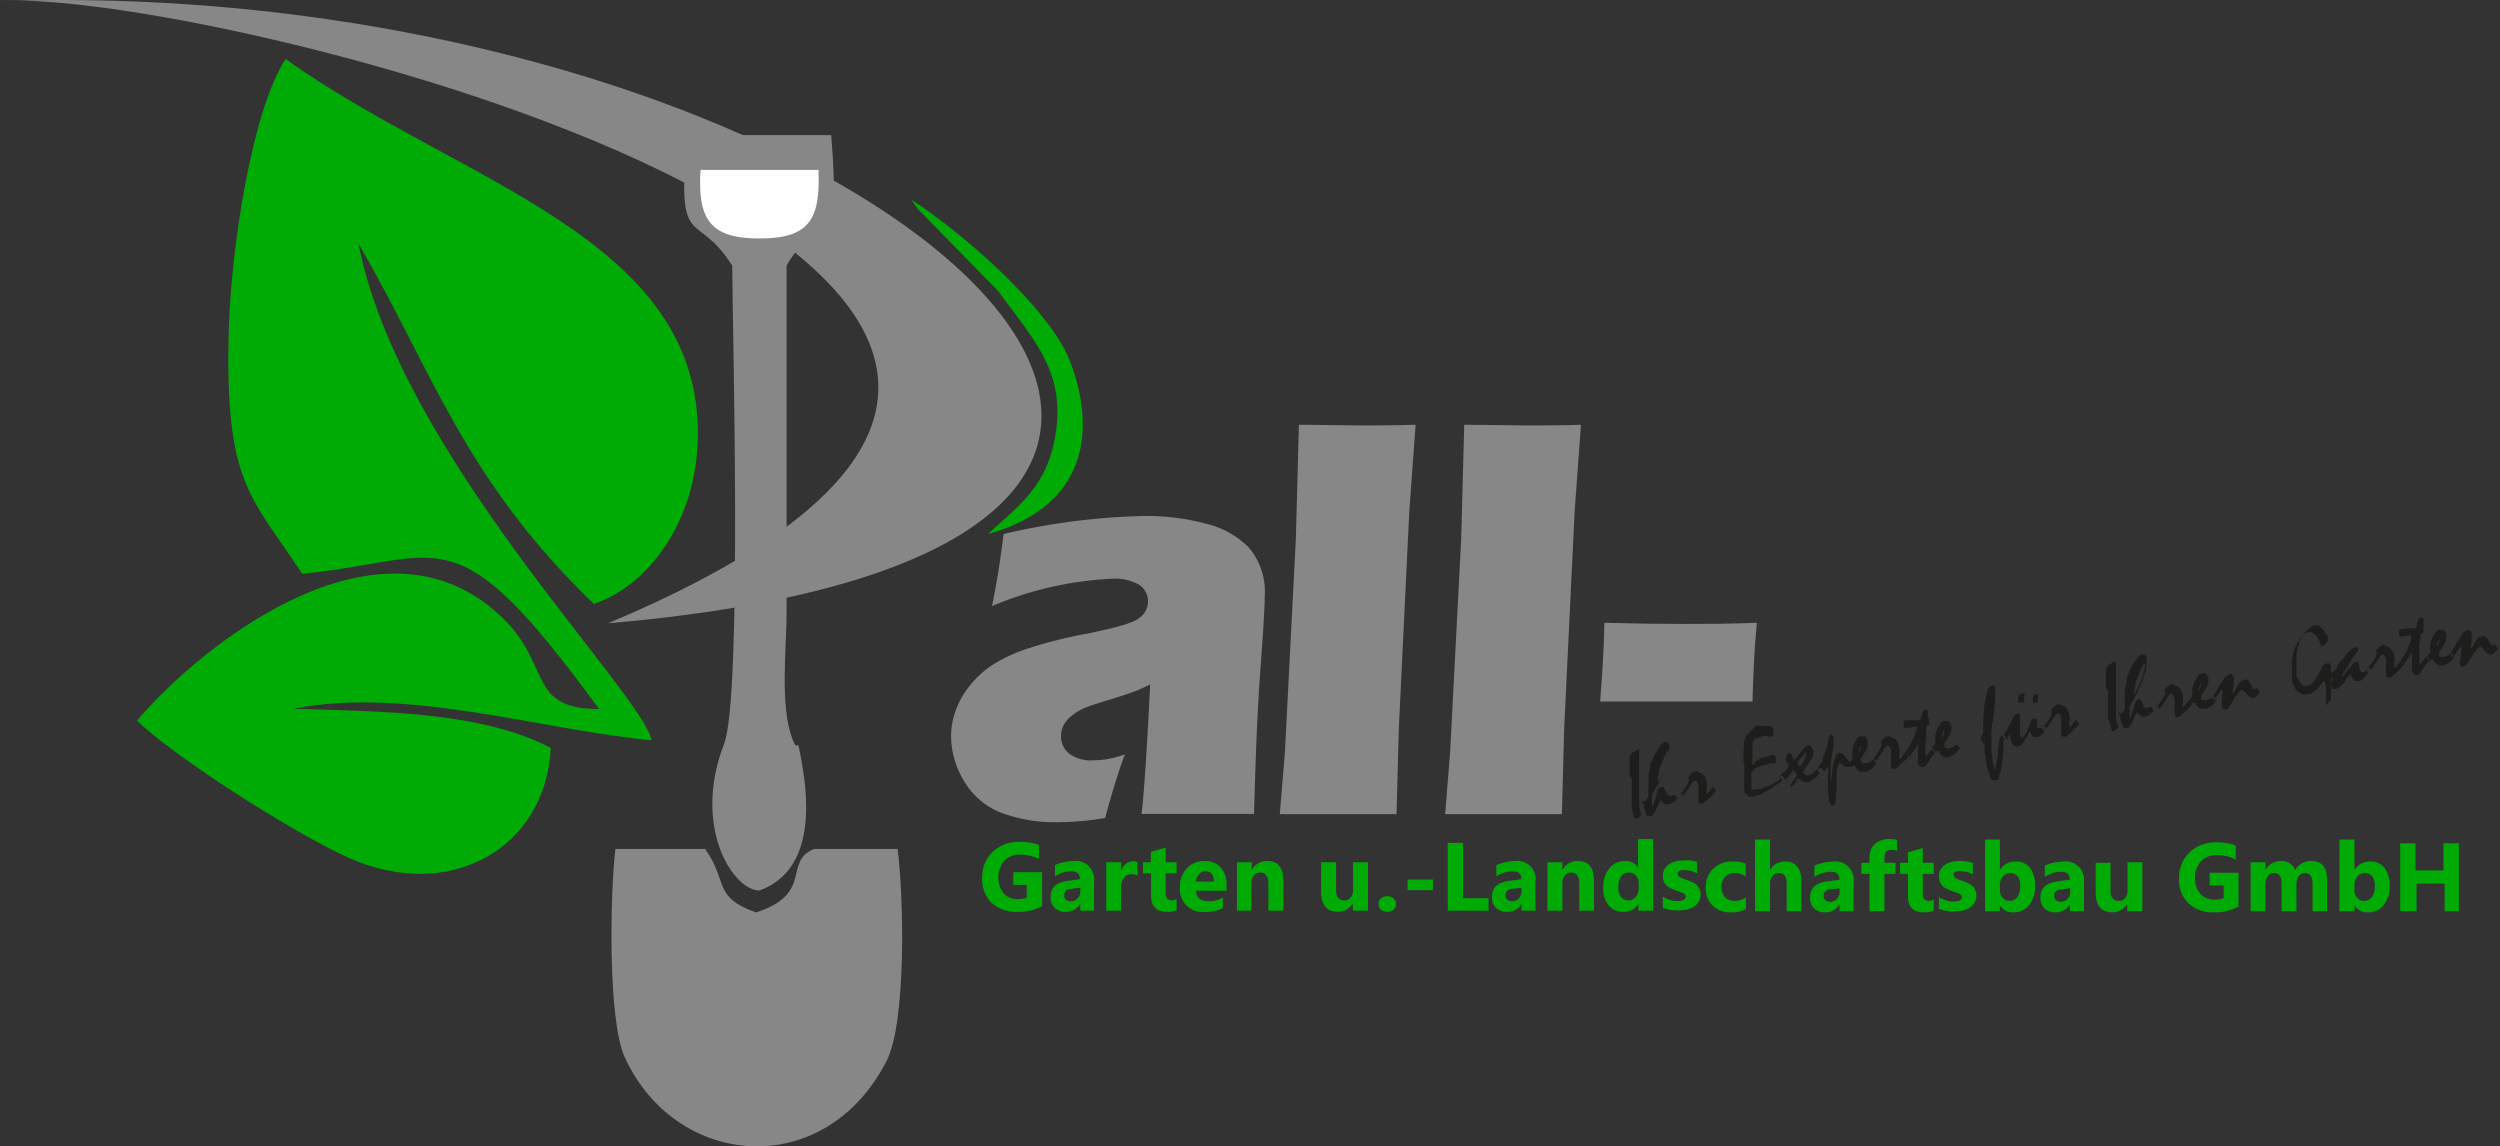 <svg id="Ebene_1" data-name="Ebene 1" xmlns="http://www.w3.org/2000/svg" viewBox="0 0 196.86 90.27"><rect x="0" y="0" width="196.86" height="90.27" fill="#333333" stroke="none"/><defs><style>.cls-1{fill:#01ab05;}.cls-1,.cls-2,.cls-3,.cls-4{fill-rule:evenodd;}.cls-2{fill:#878787;}.cls-3{fill:#fefefe;}.cls-4{fill:#1d1d1b;}</style></defs><path class="cls-1" d="M907.76,543.55c-10.21-9.82-12.72-18.37-18.53-28.37,3.16,16.46,22.31,35.31,23.08,39.11-8.72-.81-19.29-4.25-28.19-2.48,6.74.22,14.7.19,20.25,3.08-.4,8-8.06,12.22-16,8.62-4.39-2-13.68-7.93-16.58-10.77,5.56-6.5,19.56-17.19,28.87-8,3.76,3.7,1.89,7.1,7.51,7.09-11.48-15.73-12.07-11.75-23.38-10.65-4-6.13-6.13-7-5.77-19.33.17-6.06,1.77-17.06,4.47-21.2,13.63,9.74,32.76,14,32.46,29.84-.12,6.56-3.88,11.63-8.22,13.08Z" transform="translate(-861 -496)"/><path class="cls-2" d="M931.63,562.85H925.1c-2.46,1,0,3.53-4.57,5-3.43-1.24-2.14-2.33-4-5l-7.07,0c-.43,3.58-.59,13.47.72,16.37,4,8.82,15.75,9.84,20.63.33,1.57-3.06,1.36-12.92.87-16.7Z" transform="translate(-861 -496)"/><path class="cls-2" d="M861,496.08c17.24-1.05,110.31,22.75,47.88,49,71.16-6.11,19.2-51.22-47.88-49Z" transform="translate(-861 -496)"/><path class="cls-2" d="M918.66,516.91c0,4.06.81,33.94-.64,37.66-2.53,6.52.69,11.54,2.77,11.55,3.51-1.24,4.19-5.15,3.39-9.82-.51-3-.25-.65-.79-2.14-1-2.62-.45-7.1-.45-10.06,0-9.06,0-18.13,0-27.19,2.68-4.58,4.32-.64,3.51-10.27l-11.35,0c-.83,9.46.71,5.72,3.56,10.29Z" transform="translate(-861 -496)"/><path class="cls-1" d="M938.8,538.05c7.26-2,8.8-7.52,6.44-13.64-1.47-3.82-7.8-9.61-12.43-12.66a3.87,3.87,0,0,0,.52.76l6.29,6.43c2.91,4,5.41,6.47,4.43,11.65-.74,3.94-3.16,5.49-5.25,7.46Z" transform="translate(-861 -496)"/><path class="cls-3" d="M925.45,509.38h-9.29c-.23,3.84.7,5.4,4.64,5.4s4.81-1.51,4.65-5.39Z" transform="translate(-861 -496)"/><path class="cls-2" d="M939.13,543.66c.29-1.47.46-2.48.54-3s.2-1.42.36-2.61a53.15,53.15,0,0,1,11.08-1.42,18.25,18.25,0,0,1,4.83.6,7,7,0,0,1,3.42,1.91,5.35,5.35,0,0,1,1.23,3.79q0,1.25-.33,5.64t-.51,11.52c-1.47,0-2.93,0-4.37,0s-2.91,0-4.49,0c.2-1.65.42-5,.68-10.19-.57.27-1,.47-1.34.59s-.87.3-1.68.55-1.44.44-1.89.61a4.43,4.43,0,0,0-1.18.64,2.4,2.4,0,0,0-.72.8,1.94,1.94,0,0,0-.21.91,1.73,1.73,0,0,0,.61,1.32,2.88,2.88,0,0,0,1.94.55,7.72,7.72,0,0,0,1-.08,9.76,9.76,0,0,0,1.48-.38q-.66,1.7-1.56,5a21.7,21.7,0,0,1-3.65.33,12,12,0,0,1-4.63-.78,5.84,5.84,0,0,1-2.85-2.5,6.89,6.89,0,0,1-1-3.46,5.86,5.86,0,0,1,.37-2.06,6.61,6.61,0,0,1,1.15-2,7.74,7.74,0,0,1,1.83-1.64,12.62,12.62,0,0,1,2.87-1.29,36.64,36.64,0,0,1,4.62-1.14c.77-.16,1.49-.32,2.14-.49a8.85,8.85,0,0,0,1.38-.45,2.29,2.29,0,0,0,.67-.44,1.59,1.59,0,0,0,.36-.54,1.56,1.56,0,0,0-.59-1.91,3.89,3.89,0,0,0-2.1-.47,27.65,27.65,0,0,0-9.49,2.16Z" transform="translate(-861 -496)"/><path class="cls-2" d="M961.78,560.05l.4-4.83.86-16.77.24-9c2.08,0,3.64.05,4.69.05,1.36,0,2.86,0,4.5-.05l-.5,6.89-.82,17-.18,6.77c-1.6,0-3,0-4.33,0l-4.86,0Z" transform="translate(-861 -496)"/><path class="cls-2" d="M974.8,560.05l.39-4.83.87-16.77.24-9c2.08,0,3.64.05,4.68.05,1.37,0,2.87,0,4.51-.05l-.5,6.89-.82,17-.18,6.77c-1.61,0-3,0-4.33,0l-4.86,0Z" transform="translate(-861 -496)"/><path class="cls-2" d="M987,551.24q.27-3.25.34-6.2c2.12.06,4.11.09,6,.09s3.91,0,6-.09c-.18,1.92-.29,4-.34,6.2-2.12,0-4.12,0-6,0s-3.9,0-6,0Z" transform="translate(-861 -496)"/><path class="cls-1" d="M943.08,567.35a3.85,3.85,0,0,1-2,.45,2.81,2.81,0,0,1-2-.71,2.6,2.6,0,0,1-.74-2,2.73,2.73,0,0,1,.81-2,3,3,0,0,1,2.16-.8,4.29,4.29,0,0,1,1.5.24v1.12a3.06,3.06,0,0,0-1.51-.35,1.63,1.63,0,0,0-1.22.48,2.08,2.08,0,0,0-.05,2.57,1.48,1.48,0,0,0,1.14.45,1.56,1.56,0,0,0,.68-.12v-1h-1.06v-1h2.27v2.68Zm4.1.36h-1.12v-.55h0a1.25,1.25,0,0,1-1.14.64,1.17,1.17,0,0,1-.87-.31,1.1,1.1,0,0,1-.32-.84c0-.74.44-1.17,1.31-1.28l1-.14c0-.42-.23-.62-.68-.62a2.28,2.28,0,0,0-1.29.4v-.88a2.71,2.71,0,0,1,.67-.23,3.79,3.79,0,0,1,.77-.1,1.45,1.45,0,0,1,1.64,1.63v2.28Zm-1.11-1.55v-.26l-.69.09c-.39,0-.58.23-.58.52a.42.42,0,0,0,.14.33.53.53,0,0,0,.38.13.71.71,0,0,0,.54-.23.81.81,0,0,0,.21-.58Zm4.52-1.2a1,1,0,0,0-.49-.12.72.72,0,0,0-.6.28,1.28,1.28,0,0,0-.22.77v1.82h-1.17V563.9h1.17v.71h0a1,1,0,0,1,1.29-.74V565Zm3.08,2.71a1.82,1.82,0,0,1-.79.13c-.83,0-1.24-.43-1.24-1.29v-1.74H951v-.87h.62v-.82l1.17-.34v1.16h.86v.87h-.86v1.54c0,.39.16.59.47.59a.72.72,0,0,0,.39-.11v.88Zm4-1.53h-2.49c0,.55.39.83,1,.83a2.05,2.05,0,0,0,1.11-.3v.85a2.88,2.88,0,0,1-1.37.28,1.77,1.77,0,0,1-2-1.94,2.06,2.06,0,0,1,.55-1.5,1.85,1.85,0,0,1,1.36-.56,1.66,1.66,0,0,1,1.29.5,1.93,1.93,0,0,1,.46,1.34v.5Zm-1.09-.72c0-.55-.23-.82-.67-.82a.65.65,0,0,0-.49.23,1.06,1.06,0,0,0-.25.59Zm5.47,2.29h-1.17v-2.12c0-.59-.22-.88-.64-.88a.61.61,0,0,0-.5.23.92.92,0,0,0-.2.6v2.17H958.4V563.9h1.17v.6h0a1.36,1.36,0,0,1,1.22-.7c.85,0,1.27.53,1.27,1.58v2.33Zm6.66,0h-1.18v-.58h0a1.34,1.34,0,0,1-1.17.67c-.88,0-1.33-.53-1.33-1.6v-2.3h1.18v2.19c0,.54.21.81.64.81a.61.61,0,0,0,.5-.22.88.88,0,0,0,.19-.6V563.9h1.18v3.81Zm1.51.09a.72.72,0,0,1-.48-.17.58.58,0,0,1-.19-.44.55.55,0,0,1,.19-.44.73.73,0,0,1,.5-.18.71.71,0,0,1,.5.18.58.58,0,0,1,.19.44.56.56,0,0,1-.2.44.72.72,0,0,1-.51.17Zm3.62-1.71h-2v-.83h2v.83Zm4.3,1.62H975v-5.34h1.21v4.36h2v1Zm3.78,0h-1.11v-.55h0a1.22,1.22,0,0,1-1.13.64,1.2,1.2,0,0,1-.88-.31,1.14,1.14,0,0,1-.32-.84c0-.74.44-1.17,1.32-1.28l1-.14c0-.42-.22-.62-.67-.62a2.31,2.31,0,0,0-1.3.4v-.88a2.86,2.86,0,0,1,.67-.23,4,4,0,0,1,.78-.1,1.44,1.44,0,0,1,1.63,1.63v2.28Zm-1.11-1.55v-.26l-.69.09c-.38,0-.57.23-.57.52a.39.39,0,0,0,.14.33.52.52,0,0,0,.38.13.71.71,0,0,0,.54-.23.85.85,0,0,0,.2-.58Zm5.72,1.55h-1.17v-2.12c0-.59-.21-.88-.63-.88a.6.6,0,0,0-.5.23.87.87,0,0,0-.2.6v2.17h-1.18V563.9h1.18v.6h0a1.36,1.36,0,0,1,1.23-.7c.84,0,1.26.53,1.26,1.58v2.33Zm4.67,0h-1.18v-.52h0a1.33,1.33,0,0,1-1.19.61,1.44,1.44,0,0,1-1.15-.5,2.1,2.1,0,0,1-.43-1.41,2.29,2.29,0,0,1,.48-1.52,1.57,1.57,0,0,1,1.26-.57,1.09,1.09,0,0,1,1,.53h0v-2.26h1.18v5.64Zm-1.16-1.85v-.29a.93.93,0,0,0-.21-.62.73.73,0,0,0-.57-.24.72.72,0,0,0-.61.3,1.5,1.5,0,0,0-.22.85,1.18,1.18,0,0,0,.22.77.69.69,0,0,0,.58.27.72.72,0,0,0,.59-.28,1.22,1.22,0,0,0,.22-.76Zm1.9,1.75v-1a3,3,0,0,0,.58.26,1.77,1.77,0,0,0,.54.08,1.16,1.16,0,0,0,.5-.08.29.29,0,0,0,.18-.26.26.26,0,0,0-.08-.19.91.91,0,0,0-.22-.13,1.51,1.51,0,0,0-.28-.1l-.29-.1-.4-.18a1.4,1.4,0,0,1-.29-.23.87.87,0,0,1-.18-.31,1.16,1.16,0,0,1-.06-.4,1.07,1.07,0,0,1,.14-.55,1.12,1.12,0,0,1,.37-.38,1.79,1.79,0,0,1,.53-.22,3.2,3.2,0,0,1,.63-.07,4.38,4.38,0,0,1,.51,0,4.87,4.87,0,0,1,.52.12v.91a1.68,1.68,0,0,0-.48-.2,2.2,2.2,0,0,0-.5-.06.78.78,0,0,0-.22,0,.48.48,0,0,0-.18.06.22.22,0,0,0-.13.1.21.21,0,0,0,0,.14.23.23,0,0,0,.07.17.45.45,0,0,0,.17.13,1.33,1.33,0,0,0,.24.1l.26.09a2.41,2.41,0,0,1,.43.18,1.51,1.51,0,0,1,.32.22,1,1,0,0,1,.21.31,1,1,0,0,1,.08.42,1.09,1.09,0,0,1-.15.58,1.32,1.32,0,0,1-.39.39,1.83,1.83,0,0,1-.57.22,3.52,3.52,0,0,1-.66.06,3.36,3.36,0,0,1-1.16-.19Zm6.49,0a2.25,2.25,0,0,1-1.15.23,1.92,1.92,0,0,1-1.42-.53,1.83,1.83,0,0,1-.54-1.37,2,2,0,0,1,.58-1.53,2.14,2.14,0,0,1,1.56-.57,2,2,0,0,1,1,.18v1a1.34,1.34,0,0,0-.82-.27,1.07,1.07,0,0,0-.8.29,1.26,1.26,0,0,0,0,1.61,1,1,0,0,0,.78.29,1.56,1.56,0,0,0,.86-.27v.94Zm4.44.14h-1.18v-2.17c0-.56-.2-.83-.61-.83a.59.59,0,0,0-.5.23.92.92,0,0,0-.2.6v2.17h-1.18v-5.64h1.18v2.39h0a1.32,1.32,0,0,1,1.17-.66c.86,0,1.3.53,1.3,1.57v2.34Zm4.1,0h-1.11v-.55h0a1.24,1.24,0,0,1-1.14.64,1.17,1.17,0,0,1-.87-.31,1.14,1.14,0,0,1-.32-.84c0-.74.44-1.17,1.32-1.28l1-.14c0-.42-.22-.62-.68-.62a2.3,2.3,0,0,0-1.29.4v-.88a2.86,2.86,0,0,1,.67-.23,3.79,3.79,0,0,1,.78-.1,1.45,1.45,0,0,1,1.63,1.63v2.28Zm-1.11-1.55v-.26l-.69.09c-.38,0-.57.23-.57.52a.39.39,0,0,0,.14.33.51.51,0,0,0,.37.13.69.69,0,0,0,.54-.23.81.81,0,0,0,.21-.58Zm4.53-3.19a1.19,1.19,0,0,0-.44-.09c-.38,0-.56.2-.56.61v.41h.87v.87h-.87v2.94h-1.18v-2.94h-.64v-.87h.64v-.48a1.37,1.37,0,0,1,.43-1,1.64,1.64,0,0,1,1.15-.39,2.06,2.06,0,0,1,.6.07V563Zm2.88,4.7a1.82,1.82,0,0,1-.79.13c-.83,0-1.24-.43-1.24-1.29v-1.74h-.62v-.87h.62v-.82l1.17-.34v1.16h.86v.87h-.86v1.54c0,.39.16.59.47.59a.75.75,0,0,0,.39-.11v.88Zm.41-.06v-1a3,3,0,0,0,.58.26,1.77,1.77,0,0,0,.54.08,1.16,1.16,0,0,0,.5-.08.29.29,0,0,0,.18-.26.26.26,0,0,0-.08-.19,1.07,1.07,0,0,0-.21-.13l-.29-.1-.29-.1-.4-.18a1.4,1.4,0,0,1-.29-.23.87.87,0,0,1-.18-.31,1.16,1.16,0,0,1-.06-.4,1.07,1.07,0,0,1,.14-.55,1.12,1.12,0,0,1,.37-.38,1.79,1.79,0,0,1,.53-.22,3.2,3.2,0,0,1,.63-.07,3.52,3.52,0,0,1,1,.16v.91a1.68,1.68,0,0,0-.48-.2,2.2,2.2,0,0,0-.5-.06.78.78,0,0,0-.22,0,.48.48,0,0,0-.18.06.2.2,0,0,0-.12.1.17.17,0,0,0,0,.14.23.23,0,0,0,.07.17.45.45,0,0,0,.17.13,1.33,1.33,0,0,0,.24.1l.27.09a2.65,2.65,0,0,1,.42.18,1.36,1.36,0,0,1,.33.22.79.79,0,0,1,.2.31,1,1,0,0,1,.08.42,1.09,1.09,0,0,1-.15.58,1.32,1.32,0,0,1-.39.39,1.87,1.87,0,0,1-.56.22,3.71,3.71,0,0,1-.67.06,3.4,3.4,0,0,1-1.16-.19Zm4.8-.34h0v.44h-1.17v-5.64h1.17v2.4h0a1.4,1.4,0,0,1,1.24-.67,1.34,1.34,0,0,1,1.13.51,2.17,2.17,0,0,1,.4,1.39,2.38,2.38,0,0,1-.46,1.53,1.55,1.55,0,0,1-1.25.57,1.18,1.18,0,0,1-1.06-.53Zm0-1.61v.39a.85.85,0,0,0,.22.61.68.68,0,0,0,.54.24.71.71,0,0,0,.62-.31,1.47,1.47,0,0,0,.22-.88,1.18,1.18,0,0,0-.2-.74.7.7,0,0,0-.58-.26.72.72,0,0,0-.58.26,1,1,0,0,0-.24.69Zm6.65,2.05H1024v-.55h0a1.25,1.25,0,0,1-1.14.64,1.17,1.17,0,0,1-.87-.31,1.14,1.14,0,0,1-.32-.84c0-.74.44-1.17,1.32-1.28l1-.14c0-.42-.23-.62-.68-.62a2.3,2.3,0,0,0-1.29.4v-.88a2.71,2.71,0,0,1,.67-.23,3.79,3.79,0,0,1,.78-.1,1.45,1.45,0,0,1,1.63,1.63v2.28Zm-1.11-1.55v-.26l-.69.09c-.38,0-.57.23-.57.52a.42.42,0,0,0,.13.33.53.53,0,0,0,.38.13.71.71,0,0,0,.54-.23.81.81,0,0,0,.21-.58Zm5.66,1.55h-1.17v-.58h0a1.33,1.33,0,0,1-1.17.67c-.88,0-1.32-.53-1.32-1.6v-2.3h1.17v2.19c0,.54.22.81.64.81a.64.64,0,0,0,.51-.22.88.88,0,0,0,.19-.6V563.9h1.17v3.81Zm7.59-.36a3.81,3.81,0,0,1-1.94.45,2.78,2.78,0,0,1-2-.71,2.56,2.56,0,0,1-.74-2,2.73,2.73,0,0,1,.81-2,3,3,0,0,1,2.16-.8,4.27,4.27,0,0,1,1.49.24v1.12a3,3,0,0,0-1.51-.35,1.64,1.64,0,0,0-1.22.48,1.82,1.82,0,0,0-.47,1.3,1.79,1.79,0,0,0,.42,1.27,1.52,1.52,0,0,0,1.15.45,1.63,1.63,0,0,0,.68-.12v-1H1035v-1h2.27v2.68Zm7,.36h-1.17v-2.17c0-.56-.2-.83-.61-.83a.55.55,0,0,0-.47.25,1,1,0,0,0-.19.62v2.13h-1.17v-2.2c0-.53-.2-.8-.6-.8a.56.56,0,0,0-.48.23,1.07,1.07,0,0,0-.19.65v2.12h-1.17V563.9h1.17v.59h0a1.34,1.34,0,0,1,.51-.49,1.39,1.39,0,0,1,.72-.2,1.1,1.1,0,0,1,1.11.72,1.41,1.41,0,0,1,1.28-.72c.83,0,1.24.52,1.24,1.54v2.37Zm2.13-.44h0v.44h-1.18v-5.64h1.18v2.4h0a1.4,1.4,0,0,1,1.24-.67,1.34,1.34,0,0,1,1.13.51,2.17,2.17,0,0,1,.4,1.39,2.38,2.38,0,0,1-.46,1.53,1.55,1.55,0,0,1-1.25.57,1.18,1.18,0,0,1-1.06-.53Zm0-1.61v.39a.85.85,0,0,0,.22.61.68.68,0,0,0,.54.24.71.71,0,0,0,.62-.31,1.47,1.47,0,0,0,.22-.88,1.18,1.18,0,0,0-.2-.74.7.7,0,0,0-.58-.26.72.72,0,0,0-.58.26,1,1,0,0,0-.24.69Zm8.31,2.05h-1.21v-2.17h-2.21v2.17H1050v-5.34h1.2v2.13h2.21v-2.13h1.21v5.34Z" transform="translate(-861 -496)"/><path class="cls-4" d="M989.49,559.58a2.81,2.81,0,0,1,0-.36,2.2,2.2,0,0,1,0-.23s0-.09,0-.13a2.65,2.65,0,0,1,0-.27c0-.13,0-.29,0-.49s0-.35,0-.46v-.2a.93.93,0,0,0,0-.13,1,1,0,0,0-.06-.16l-.1,0,0,0,0-.22c0-.07,0-.14,0-.22a1,1,0,0,1,0-.24.92.92,0,0,1,0-.19s0,0,0-.06a.31.31,0,0,1,0-.08c0-.09,0-.19,0-.28a2.46,2.46,0,0,1,0-.28.47.47,0,0,1,.13-.24.76.76,0,0,1,.23-.15l.17-.12.11-.05a.17.17,0,0,1,.1,0,.23.23,0,0,1,0,.11s0,.09,0,.22,0,.29,0,.51a2,2,0,0,1,0,.26c0,.1,0,.22,0,.36s0,.32,0,.51,0,.38,0,.6a2.72,2.72,0,0,1,0,.28,2.72,2.72,0,0,0,0,.28c0,.1,0,.2,0,.3l0,.25s0,.05,0,.08a.14.14,0,0,1,0,.07.27.27,0,0,1,0,.11,1,1,0,0,0,0,.16v.17s0,.09,0,.12.05.23.07.31a.41.41,0,0,0,0,.15,2.2,2.2,0,0,1,.09.21s0,.12-.13.22a.51.51,0,0,1-.23.17.11.11,0,0,1-.08,0l-.1-.09-.06-.1,0-.09v-.07a.28.28,0,0,0,0-.08.83.83,0,0,0-.11-.17s0,0,0,0,0-.1,0-.2Zm1.07-.49.11-.14.06-.09.08-.12a.58.58,0,0,0,0-.1c0-.09,0-.2,0-.34s0-.29,0-.47,0-.12,0-.2,0-.17,0-.28a2,2,0,0,1,0-.36,2.26,2.26,0,0,1,.1-.31.63.63,0,0,1,0-.09l0-.13a1.24,1.24,0,0,1,0-.16c0-.06,0-.13.08-.21s.14-.32.2-.44a2.68,2.68,0,0,1,.14-.29,3.13,3.13,0,0,1,.22-.36c.07-.11.15-.21.22-.31a1.24,1.24,0,0,1,.2-.2.23.23,0,0,1,.14-.08.22.22,0,0,1,.09.07l0,0a.15.15,0,0,1,.16,0,.55.55,0,0,1,.09.23V555a.09.09,0,0,0,0,.07v.25a1.26,1.26,0,0,0-.07.25c0,.09,0,.2-.06.32l-.07.19a2,2,0,0,1-.09.26c0,.05,0,.12-.06.2l-.1.27a.49.49,0,0,1-.06.13l-.1.17a1.63,1.63,0,0,1-.09.23l-.22.44-.18.33c-.08.13-.16.29-.26.47a4.89,4.89,0,0,0,0,.53,2.21,2.21,0,0,0,0,.39l0,.09s0,0,0,0a.25.25,0,0,1,0-.07l.06-.09a1.13,1.13,0,0,0,.13-.27c0-.13.09-.29.14-.49a2.85,2.85,0,0,1,.12-.42.38.38,0,0,1,.12-.19l.12-.08.06,0,.05,0s.06,0,.1,0a.49.49,0,0,1,.1.16c.05.12.1.21.13.28l.06.11a.36.36,0,0,0,.15.15.32.32,0,0,0,.17,0l.27-.1.1.14.12.18-.16.15-.16.14-.17.09-.26.06a.41.41,0,0,1-.4-.15c-.11-.13-.17-.19-.19-.18h0a1.62,1.62,0,0,1-.1.18c0,.06-.07.12-.1.19a1.52,1.52,0,0,1-.08.22,2.28,2.28,0,0,1-.13.28,2.07,2.07,0,0,1-.18.27.29.29,0,0,1-.15.11.94.94,0,0,1-.23,0,.16.16,0,0,1-.11-.08c-.06-.14-.1-.26-.14-.36a2.08,2.08,0,0,1-.07-.26.15.15,0,0,1,0-.06v-.16s0,0,0,0h0l0,0,0,.06-.08-.13s-.08-.12-.14-.19Zm1.81-4s-.08.07-.14.18-.14.28-.24.5l-.15.36-.15.36a.47.47,0,0,0-.05.1.17.17,0,0,0,0,.1c0,.15,0,.29-.08.42s0,.25,0,.33a1.2,1.2,0,0,0,0,.14l0,0a.82.82,0,0,0,.11-.17l.14-.26.18-.37a3.5,3.5,0,0,0,.2-.49c.06-.19.13-.42.19-.67l.09-.33a.6.6,0,0,0,0-.16s0,0,0-.05Zm1,3.44.09-.19a4.48,4.48,0,0,0,.38-.52,1.7,1.7,0,0,0,.18-.44l-.07-.17a.76.76,0,0,1,.2-.27.67.67,0,0,1,.29-.19.34.34,0,0,1,.23,0l.2.12.07,0a.62.62,0,0,1,.29.27,1.36,1.36,0,0,1,.16.47,1.1,1.1,0,0,1,0,.45,1.25,1.25,0,0,0,0,.45,0,0,0,0,0,0,0h0s.07,0,.11-.06l.13-.15a1.06,1.06,0,0,1,.2-.26l.08-.09.11.15s.07.11.11.17l-.06.09-.09.11a3.92,3.92,0,0,1-.29.29l-.44.4a.58.58,0,0,1-.15.11.52.52,0,0,1-.25,0,.18.18,0,0,1-.11-.14v-.1a.69.69,0,0,1,0-.13.76.76,0,0,1,0-.11.43.43,0,0,0,0-.11,4.19,4.19,0,0,0,0-.47,2.05,2.05,0,0,0,0-.37.52.52,0,0,0-.12-.29.2.2,0,0,0-.2-.09.8.8,0,0,0-.16.16,1.2,1.2,0,0,0-.16.25,2.22,2.22,0,0,1-.16.25l-.12.15-.09.15-.17.19v.05a.59.59,0,0,1,0,.08.86.86,0,0,0-.1-.16l-.12-.16Zm7.76-1.43.21.32-.08.1-.13.12a.94.94,0,0,0-.17.11l-.24.16a.83.83,0,0,1-.16.13.27.27,0,0,1-.09.06.59.59,0,0,0-.17.07l-.32.19-.22.13-.25.12h-.25l-.13.09-.14,0-.15,0h-.17a.09.09,0,0,1-.07-.06v-.15l0,0a.33.33,0,0,1-.18,0s-.05-.06-.07-.15a1.52,1.52,0,0,1,0-.19c0-.09,0-.2,0-.34s0,0,0-.09,0-.07,0-.09l0-.06s0,0,0,0,0-.22,0-.37,0-.32,0-.52a2.8,2.8,0,0,0,0-.41c0-.11-.05-.22-.07-.34,0-.43,0-.87.05-1.31a.59.59,0,0,1,0-.23,1.2,1.2,0,0,1,.11-.23l0,0,0-.09.06-.13.06-.06.12-.11.08-.09a.62.62,0,0,0,.09-.12,2.61,2.61,0,0,0,.24-.23.56.56,0,0,1,.28-.17l.17,0,.17,0,.13,0,.06,0,.05,0h.17l.09,0h.07a.44.44,0,0,1,.25.09.29.29,0,0,1,.11.19,1.15,1.15,0,0,1,0,.4c0,.09-.06.14-.13.15a.3.3,0,0,1-.21,0,1.27,1.27,0,0,0-.58,0l-.37.15a.1.1,0,0,1,0,0,.05.05,0,0,1,0,0l-.14,0s-.07.07-.11.15a1.37,1.37,0,0,0-.11.31.31.31,0,0,0,0,.1.69.69,0,0,0,0,.13c0,.19,0,.38,0,.55s0,.34,0,.43,0,.16,0,.18v.15l0,.07a.08.08,0,0,0,.07,0,.61.61,0,0,0,.14-.16.59.59,0,0,1,.17-.18l.15-.07.16-.1.17-.06.4-.12h.11l.19-.08.12,0,.09.08.08.11a1.06,1.06,0,0,1,0,.35.17.17,0,0,1-.13.15l-.22-.05-.5.15-.5.14a1,1,0,0,0-.45.3.49.49,0,0,0-.12.41v.16c0,.07,0,.15,0,.26l0,.11v.31c0,.1,0,.19,0,.26s0,0,0,.05h0l.29-.08.15,0,.2,0,.24-.06.15-.1a.57.57,0,0,1,.22-.09l.22-.07a.75.75,0,0,0,.2-.1l.19-.11.19-.12.09-.06.13-.1Zm0,0,.2-.18a1.54,1.54,0,0,0,.19-.17,2.23,2.23,0,0,0,.27-.28c0-.07.08-.12.07-.15a.87.87,0,0,0-.11-.22.61.61,0,0,1-.12-.22.63.63,0,0,1,0-.24.42.42,0,0,1,.11-.22l.08-.09.06,0a.14.14,0,0,1,.13,0,.63.63,0,0,1,.11.19,1.16,1.16,0,0,0,.1.22.19.19,0,0,0,.08.08l.09-.06a.6.6,0,0,1,.08-.08,1.05,1.05,0,0,1,.15-.21,3.83,3.83,0,0,1,.24-.31,1.94,1.94,0,0,1,.27-.32.57.57,0,0,1,.16-.14h.07l.07,0a.13.13,0,0,1,.1,0,.5.5,0,0,1,.11.13l.08.13a.61.61,0,0,1,.05.12,1,1,0,0,1,0,.24.25.25,0,0,1,0,.16l-.09.19c0,.08-.09.16-.15.26-.19.28-.33.48-.42.63l-.14.23a.41.41,0,0,0,.17.19.38.38,0,0,0,.24.08l.32-.11.18-.18.18-.21a1.25,1.25,0,0,0,.12.17l.1.15-.05.08-.09.11a.66.66,0,0,1-.12.12l-.23.16-.1.08-.1.08-.12.08a.28.28,0,0,1-.12,0,.68.68,0,0,1-.19,0l-.11,0-.46-.31h0l0,0a.57.57,0,0,1-.08.09l-.1.15,0,.1a.36.36,0,0,0-.07.1l-.13.1-.18.14h-.1l0,0c0-.06.09-.21.28-.47s.3-.42.29-.48a1.21,1.21,0,0,0-.14-.2l-.19-.21,0,0,0,.07-.07.1s-.06.11-.11.18l-.18.24-.1.09-.12.13a.38.38,0,0,0-.08-.13l-.14-.19Zm2-1.75,0,0-.05.06a.46.46,0,0,1-.07.1l-.05,0-.08.06-.13.19-.2.26v0a.19.19,0,0,0,0,.09l.07.11a.69.69,0,0,0,.1.12l.06,0a1.47,1.47,0,0,0,.3-.51,1.43,1.43,0,0,0,.16-.54.11.11,0,0,0,0-.05.07.07,0,0,0-.06,0Zm1,1.21.16-.27c.06-.1.14-.23.23-.36a.29.29,0,0,1,0-.09.39.39,0,0,1,0-.13c.1-.22.18-.44.25-.64a5.41,5.41,0,0,0,.18-.58s0-.11,0-.18a1.12,1.12,0,0,1,.06-.23.79.79,0,0,1,.08-.16.18.18,0,0,1,.09-.07.11.11,0,0,1,.12.05.43.43,0,0,1,.08.19,3.62,3.62,0,0,1,0,.51c0,.29-.1.7-.18,1.24a4.79,4.79,0,0,0-.05.53c0,.23,0,.51,0,.85,0,.05,0,.11,0,.17v.23c0,.17,0,.3,0,.4a.82.82,0,0,0,0,.19l0,0a.22.22,0,0,0,0-.08,1,1,0,0,0,0-.19,1.16,1.16,0,0,0,0-.17c0-.05,0-.09,0-.12s.06-.36.09-.6.07-.52.12-.84c0-.08.06-.18.09-.29s.06-.25.09-.41l.14-.15.11-.06a.44.44,0,0,1,.2,0,.52.52,0,0,1,.2.14.35.35,0,0,1,.09.12l.2.26a.56.56,0,0,0,.13.16.15.15,0,0,0,.11,0l.23.32-.1,0a1,1,0,0,1-.22.09l-.27,0a.62.62,0,0,1-.27-.15.65.65,0,0,0-.25-.14.8.8,0,0,0-.13.25,3.43,3.43,0,0,0-.1.47,1,1,0,0,1,0,.14,1.36,1.36,0,0,1,0,.17v.29a1.82,1.82,0,0,0,0,.31c0,.12,0,.27,0,.44a1.31,1.31,0,0,1-.05.27,1.16,1.16,0,0,0,0,.27.82.82,0,0,1,0,.14c0,.06,0,.14,0,.22a.92.92,0,0,1-.11.26.24.24,0,0,1-.11.1.19.19,0,0,1-.19-.08.82.82,0,0,1-.12-.32,6.41,6.41,0,0,1-.09-.72c0-.26,0-.55,0-.85v-.55a1.65,1.65,0,0,0,0-.54.44.44,0,0,0-.11.12,2.61,2.61,0,0,0-.18.29.51.51,0,0,0-.08-.13l-.14-.19Z" transform="translate(-861 -496)"/><path class="cls-4" d="M1006.62,556.13a.76.76,0,0,1,.09-.18.8.8,0,0,1,.15-.2s0-.1,0-.15a.86.86,0,0,0,0-.16s0-.08,0-.13l0-.16c0-.06,0-.14,0-.23a2.85,2.85,0,0,1,.11-.3l.13-.23.13-.24.08-.08.08-.08.1,0,.12,0a.47.47,0,0,1,.16,0,.21.21,0,0,1,.11,0l.07.09a.76.76,0,0,1,.07.13l.06.17s0,0,0,0a1.13,1.13,0,0,0,0,.14v.12a1.45,1.45,0,0,1-.16.47,5.21,5.21,0,0,1-.4.63l0,.08a.11.11,0,0,0,0,.08.29.29,0,0,0,.05.14.17.17,0,0,0,.1.07s.06,0,.1,0h.17a1.58,1.58,0,0,0,.26-.09,1,1,0,0,0,.2-.14l.05,0,.08-.07.12.18s.06.1.09.14a2.37,2.37,0,0,1-.33.39.64.64,0,0,1-.31.17.41.41,0,0,1-.13.08l-.18,0a.71.71,0,0,1-.25,0,.53.53,0,0,1-.2-.09l-.1-.1a1.26,1.26,0,0,1-.11-.17.53.53,0,0,0-.09-.11.08.08,0,0,0-.08,0,.07.07,0,0,0-.06,0l-.07.1a.38.38,0,0,0-.08-.13l-.13-.19Zm1-1.45c-.06,0-.12.1-.19.26a.89.89,0,0,0-.08.35l0,0h0a.06.06,0,0,0,.06-.05.3.3,0,0,1,0-.1l.06-.09.06-.1a.31.31,0,0,0,0-.12.45.45,0,0,0,0-.11l0,0s0,0,0,0Zm.92,1.1.09-.19a3.63,3.63,0,0,0,.37-.52,1.7,1.7,0,0,0,.18-.44l-.07-.17a.7.7,0,0,1,.21-.27.67.67,0,0,1,.29-.19.37.37,0,0,1,.23,0l.2.13.07,0a.61.61,0,0,1,.28.27,1.36,1.36,0,0,1,.17.47,1.38,1.38,0,0,1,0,.46,1.27,1.27,0,0,0,0,.44s0,0,0,0h0a.17.17,0,0,0,.11-.06,1,1,0,0,0,.12-.15l.2-.26.09-.09.1.15.12.17-.07.09-.08.11c-.08.08-.17.18-.3.29l-.43.4a.91.91,0,0,1-.16.11.52.52,0,0,1-.25,0,.15.15,0,0,1-.1-.14.17.17,0,0,1,0-.1.69.69,0,0,1,0-.13l0-.11,0-.11a4.09,4.09,0,0,0,0-.46,1.53,1.53,0,0,0,0-.38.72.72,0,0,0-.12-.29.27.27,0,0,0-.21-.09l-.16.16a1.81,1.81,0,0,0-.16.25l-.15.26a.6.6,0,0,1-.13.14.56.56,0,0,1-.08.15,1.37,1.37,0,0,1-.17.19s0,0,0,0a.41.41,0,0,1,0,.08l-.11-.16-.11-.16Zm2.52-.47v0l0-.09.07-.12a4.06,4.06,0,0,0,.41-.69,6.69,6.69,0,0,0,.36-.88.73.73,0,0,0,.05-.12,1.67,1.67,0,0,0,0-.19s0,0,0,0h0l-.07,0-.07,0-.48.09h-.1l-.1,0-.07,0-.07,0-.08,0a.09.09,0,0,1,0-.06,1,1,0,0,1,0-.38c0-.09.06-.14.13-.15l.2,0h.17l.1,0,.18,0h.11l.09,0,.11,0h.13q.12,0,.21-.42c.05-.26.14-.4.25-.42a.19.19,0,0,1,.15,0,.27.27,0,0,1,.08.16.67.67,0,0,1,0,.24c0,.1,0,.17,0,.22l0,0,.05,0a.1.1,0,0,1,0,0,.2.2,0,0,1,0,.09,2.06,2.06,0,0,1,.05.35c0,.08,0,.13,0,.14l-.25.1v.1a.66.66,0,0,1,0,.13,4.93,4.93,0,0,0,0,.5q0,.3-.06.72c0,.22,0,.39,0,.53s0,.22,0,.27,0,.07,0,.08,0,0,.06,0,.07-.05.15-.14l.33-.39.21.32-.09.12-.14.15a.49.49,0,0,1-.07.11l-.11.14-.1.18-.11.17a.71.71,0,0,1-.15.18.36.36,0,0,1-.42,0,.53.53,0,0,1-.14-.29c0-.15,0-.28,0-.38a1.2,1.2,0,0,1,0-.27.13.13,0,0,0,0-.06v-.1a.92.92,0,0,0,0-.16v-.3c0-.07,0-.14,0-.21s0,0,0,0l0,0a1.5,1.5,0,0,1-.11.22l-.18.25-.32.44,0,.07a.31.31,0,0,0,0,.1.86.86,0,0,1-.07-.1l-.09-.15,0,0,0,0Zm2.09-.38a.76.76,0,0,1,.09-.18,2.08,2.08,0,0,1,.15-.2v-.15s0-.11,0-.16,0-.08,0-.13l0-.16c0-.06,0-.14.06-.23a2.63,2.63,0,0,1,.1-.3l.13-.23.13-.24.08-.08.09-.08.1,0,.12,0a.4.4,0,0,1,.15,0,.18.18,0,0,1,.11,0,.35.35,0,0,1,.07.09.76.76,0,0,1,.07.13l.06.17s0,0,0,0,0,.07,0,.14v.12a1.51,1.51,0,0,1-.17.47,5,5,0,0,1-.39.63.2.2,0,0,0,0,.08.21.21,0,0,0,0,.08.46.46,0,0,0,.05.14.17.17,0,0,0,.1.07.29.29,0,0,0,.11,0h.16a1.31,1.31,0,0,0,.26-.09,1.15,1.15,0,0,0,.2-.14l.06,0,.07-.07a.94.94,0,0,1,.12.18.8.8,0,0,1,.09.14,2.37,2.37,0,0,1-.33.39.66.66,0,0,1-.3.17.57.57,0,0,1-.13.08l-.18.05a.78.78,0,0,1-.26,0,.61.61,0,0,1-.2-.09l-.1-.1-.11-.17a.53.53,0,0,0-.09-.11.07.07,0,0,0-.07,0,.07.07,0,0,0-.06,0,.2.2,0,0,0-.07.1l-.08-.13s-.08-.12-.14-.19Zm1-1.45c-.05,0-.11.1-.18.26a.63.63,0,0,0-.08.35,0,0,0,0,0,0,0h0a.06.06,0,0,0,.06,0l0-.1.07-.09.06-.1a.61.61,0,0,0,0-.12.4.4,0,0,0,0-.11.08.08,0,0,0,0,0,.06.06,0,0,0,0,0Zm2.85.74,0-.06,0-.09.11-.26a1.16,1.16,0,0,0,.06-.16,2.25,2.25,0,0,0,0-.22,1.77,1.77,0,0,0,0-.23,7.29,7.29,0,0,1,.05-1.21c0-.44.13-.91.24-1.42a1.2,1.2,0,0,1,.15-.42.34.34,0,0,1,.23-.17.31.31,0,0,1,.17,0,.18.18,0,0,1,.1.11.5.5,0,0,1,0,.12,1.65,1.65,0,0,1,0,.21s0,.2,0,.55q0,.27-.06.66c0,.26-.06.57-.11.92a.74.74,0,0,0,0,.19c0,.08-.05.17-.08.28s0,0,0,.07a.36.36,0,0,1,0,.1,1,1,0,0,0,0,.1c0,.05,0,.1-.05.17a4.22,4.22,0,0,0,0,.55c0,.22,0,.49,0,.78s0,.53.06.75,0,.41.08.57a1.21,1.21,0,0,0,.05.18l0,.18s0,.06.05.06.08-.1.12-.27.1-.42.16-.75l0-.07a.44.44,0,0,1,0-.1.52.52,0,0,0,0-.14c0-.21,0-.38.06-.5a1.34,1.34,0,0,1,0-.2,1.87,1.87,0,0,1,.08-.32,2.75,2.75,0,0,1,.14-.3l.13.18a.73.73,0,0,0,.09.13.93.93,0,0,0-.07.2,1.5,1.5,0,0,0,0,.24c0,.07,0,.15,0,.23a1.62,1.62,0,0,1,0,.22,11.14,11.14,0,0,1-.15,1.27,3.26,3.26,0,0,1-.21.77s0,.07,0,.11l-.05.11a.36.36,0,0,1-.08.09.19.19,0,0,1-.1,0,.47.47,0,0,1-.27,0,.4.4,0,0,1-.17-.19,2.25,2.25,0,0,1-.08-.24c0-.08-.05-.15-.07-.23a.47.47,0,0,1-.06-.15.78.78,0,0,1-.05-.18l-.1-.57a.45.45,0,0,1,0-.13.53.53,0,0,0,0-.14l-.09-.22c0-.09,0-.2,0-.34s0-.29,0-.47l-.12-.07a.76.76,0,0,0-.08-.13l-.14-.19Zm1-2.81s0,0,0,0a.34.34,0,0,1,0,.09.49.49,0,0,1,0,.11.67.67,0,0,1,0,.17c0,.06,0,.11,0,.15v.11l0,0,0-.06a.57.57,0,0,1,0-.13,1.36,1.36,0,0,1,0-.17c0-.06,0-.11,0-.15v-.1l0-.06Zm3.48-.69s0,0,0,.06v.05a.31.31,0,0,1,0,.1.29.29,0,0,1,0,.09l0,.09a.56.56,0,0,1,0,.08l-.07.09-.09.07-.07,0-.08,0,0,0h0s-.05,0-.09-.06l0,0,0-.05,0,0s0,0,0-.06a.28.28,0,0,1,0-.09V551s0,0,0,0,0,0,0-.05,0,0,0,0l0,0a.22.22,0,0,0,0-.08l0,0,0,0,.08-.13a.15.15,0,0,1,.1-.07h.12l.07,0,0,0,.05.07a.19.19,0,0,1,0,.08Zm-1.08,0s0,0,0,0v0s0,0,0,0l0,0a.34.34,0,0,0,0,.09.34.34,0,0,1,0,.09.64.64,0,0,0,0,.07l0,.07,0,.06,0,.06-.06.09a.27.27,0,0,1-.08.07h-.26l-.08,0a.1.1,0,0,1,0-.06.3.3,0,0,1,0-.1.62.62,0,0,1,0-.13.58.58,0,0,1,0-.14l.06-.12.07-.11s0,0,0,0a.05.05,0,0,1,0,0l0,0,.05,0a.18.18,0,0,1,.07-.05l.07,0h.15a.11.11,0,0,1,.08,0,.19.19,0,0,1,0,.09Zm-1.6,3.12,0,0s0,0,0,0a.93.93,0,0,0,.12-.18c.05-.07.09-.15.15-.24a2.1,2.1,0,0,1,.13-.26,1.82,1.82,0,0,1,.15-.27l.12-.26c0-.09.08-.18.13-.27l.21-.15.11-.05a.09.09,0,0,1,.09,0s0,.05.05.1v.06a.34.34,0,0,1,0,.1l0,.17a2.45,2.45,0,0,1,0,.27c0,.1,0,.19,0,.28s0,.22,0,.31a1,1,0,0,0,0,.25,1.12,1.12,0,0,0,.08.31c0,.07,0,.09.07.08l.09-.07.11-.1a1.17,1.17,0,0,0,.12-.2c0-.08.1-.18.16-.29l.11-.24,0-.08a.41.41,0,0,0,.05-.09.85.85,0,0,1,.12-.3.24.24,0,0,1,.18-.13h.16a.15.15,0,0,1,.09.06.19.19,0,0,1,0,.08s0,.1,0,.17a.41.41,0,0,0,0,.12l0,.11a.31.31,0,0,0,.08.2.17.17,0,0,0,.17,0l.07,0,.07,0,.22.32a4,4,0,0,1-.33.27.42.42,0,0,1-.21.11.47.47,0,0,1-.33,0,.6.6,0,0,1-.23-.26.59.59,0,0,0,0-.08l-.08-.08-.07.11a.75.75,0,0,1-.07.12c0,.09-.1.19-.16.28s-.1.18-.16.27a1,1,0,0,1-.23.28.73.73,0,0,1-.23.12.38.38,0,0,1-.3-.06.51.51,0,0,1-.2-.28c0-.13-.08-.23-.1-.3a.66.66,0,0,1,0-.13.43.43,0,0,0,0-.16s0-.06-.05,0h0l-.17.26a.41.41,0,0,1,0,.08l0,.11-.08-.14-.14-.18Zm3.14-.58a1.63,1.63,0,0,0,.09-.19,4.48,4.48,0,0,0,.38-.52,1.7,1.7,0,0,0,.18-.44l-.07-.17a.76.76,0,0,1,.2-.27.74.74,0,0,1,.29-.19.38.38,0,0,1,.24,0l.2.12.07,0a.66.66,0,0,1,.28.27,1.36,1.36,0,0,1,.16.47,1.25,1.25,0,0,1,0,.45,1.11,1.11,0,0,0,0,.45l0,0h0a.15.15,0,0,0,.11-.06l.13-.15a2,2,0,0,1,.2-.26l.09-.09.1.15a1,1,0,0,1,.11.17s0,.05-.06.09l-.09.11a3.92,3.92,0,0,1-.29.29l-.43.4a.91.91,0,0,1-.16.11.52.52,0,0,1-.25,0,.18.18,0,0,1-.11-.14v-.1l0-.13,0-.11,0-.11a4.09,4.09,0,0,0,0-.46,1.46,1.46,0,0,0,0-.38.61.61,0,0,0-.11-.29.25.25,0,0,0-.21-.09.8.8,0,0,0-.16.16,1.2,1.2,0,0,0-.16.25c-.06.1-.11.19-.16.26a.94.94,0,0,1-.12.14,1.15,1.15,0,0,1-.08.15,1.53,1.53,0,0,1-.18.19v0l0,.08a.86.86,0,0,0-.1-.16,1.67,1.67,0,0,0-.12-.16Z" transform="translate(-861 -496)"/><path class="cls-4" d="M1027,552.68a3.06,3.06,0,0,1,0-.36,1,1,0,0,1,0-.24.56.56,0,0,1,0-.12c0-.06,0-.15,0-.27s0-.29,0-.5,0-.34,0-.45v-.2s0-.09,0-.14l-.07-.16-.09,0,0,0a1.8,1.8,0,0,1,0-.22,1.5,1.5,0,0,1,0-.22,2.18,2.18,0,0,1,0-.25l0-.18s0,0,0-.06a.26.26,0,0,1,0-.08c0-.1,0-.19,0-.28l0-.28a.51.51,0,0,1,.36-.39l.16-.12.12-.05a.08.08,0,0,1,.09,0,.16.16,0,0,1,.05.11.88.88,0,0,1,0,.21v.52c0,.07,0,.16,0,.26s0,.22,0,.36,0,.32,0,.51,0,.38,0,.6v.28a2.44,2.44,0,0,1,0,.27c0,.11,0,.21,0,.31a1,1,0,0,0,0,.25.19.19,0,0,0,0,.07.64.64,0,0,0,0,.07.37.37,0,0,1,0,.11.91.91,0,0,1,0,.17c0,.06,0,.12,0,.17a.31.31,0,0,0,0,.11,2.86,2.86,0,0,0,.06.31,1.66,1.66,0,0,0,.05.16l.1.21s0,.11-.14.22a.6.6,0,0,1-.22.17.1.1,0,0,1-.09,0,.22.22,0,0,1-.09-.08s0-.07-.06-.1a.16.16,0,0,1,0-.09.08.08,0,0,1,0-.07v-.08a.85.85,0,0,0-.1-.17s0,0,0,0,0-.1,0-.2Zm1.06-.5.11-.13a.35.35,0,0,0,.06-.09.42.42,0,0,0,.08-.12.26.26,0,0,0,0-.11c0-.08,0-.2,0-.33a4.23,4.23,0,0,1,0-.47s0-.12,0-.2l0-.28a1.93,1.93,0,0,1,.06-.36,1.4,1.4,0,0,1,.09-.31.36.36,0,0,0,0-.09l0-.13a1.42,1.42,0,0,1,0-.16l.07-.21c.08-.17.14-.32.2-.44s.11-.22.14-.3l.22-.35c.08-.11.15-.22.23-.31a2.2,2.2,0,0,1,.19-.21.35.35,0,0,1,.14-.07l.09.06h.06a.14.14,0,0,1,.15.05.5.5,0,0,1,.09.23.22.22,0,0,1,0,.09s0,.08,0,.14a.14.14,0,0,0,0,.07.28.28,0,0,0,0,.09.34.34,0,0,1,0,.09.15.15,0,0,1,0,.07l-.06.24c0,.1,0,.21-.07.33s0,.11-.06.19-.06.16-.09.26,0,.12-.07.19a2.43,2.43,0,0,1-.1.28.49.49,0,0,1-.06.13,1.81,1.81,0,0,1-.1.17,1.63,1.63,0,0,1-.09.23c0,.11-.12.26-.22.44s-.1.2-.18.33-.16.29-.25.47a5.06,5.06,0,0,0,0,.53,3.63,3.63,0,0,0,0,.39.2.2,0,0,0,0,.09s0,0,0,0a.25.25,0,0,1,0-.07l.06-.1a.91.91,0,0,0,.12-.26,4.72,4.72,0,0,0,.14-.5,2.22,2.22,0,0,1,.13-.41.41.41,0,0,1,.11-.19l.12-.08.07,0,0,0a.1.1,0,0,1,.1,0,.56.56,0,0,1,.1.15c.06.13.1.22.14.29l0,.11a.53.53,0,0,0,.15.15.36.36,0,0,0,.18,0l.26-.11.11.15a1.63,1.63,0,0,0,.11.17,1.14,1.14,0,0,1-.16.15l-.16.15-.16.09-.26.06a.39.39,0,0,1-.4-.15.91.91,0,0,0-.19-.19h0c0,.06-.06.11-.09.18a1.14,1.14,0,0,0-.1.19l-.08.22c0,.08-.08.18-.14.28a1.42,1.42,0,0,1-.17.27.4.4,0,0,1-.15.11.58.58,0,0,1-.23,0,.15.15,0,0,1-.12-.07c0-.14-.1-.26-.13-.36a2.38,2.38,0,0,1-.08-.26.15.15,0,0,0,0-.07v-.05a.37.37,0,0,0,0-.11,0,0,0,0,0,0,0h0l0,0,0,0a.49.49,0,0,0-.08-.12,1.5,1.5,0,0,0-.14-.2Zm1.81-3.94s-.07.07-.14.18-.14.28-.23.5l-.16.36c0,.12-.1.24-.14.36a.16.16,0,0,0-.05.1.34.34,0,0,0,0,.1c0,.15,0,.29-.07.42s0,.25-.06.33l0,.14h0a.7.7,0,0,0,.1-.16l.14-.26.19-.37a4.22,4.22,0,0,0,.19-.49c.07-.2.13-.42.2-.67a2.51,2.51,0,0,0,.08-.33.39.39,0,0,0,0-.17.08.08,0,0,0,0,0Zm1,3.43.09-.18a4.3,4.3,0,0,0,.37-.52,1.86,1.86,0,0,0,.18-.44l-.07-.18a.69.69,0,0,1,.21-.26.59.59,0,0,1,.29-.19.31.31,0,0,1,.23,0l.2.12.07,0a.69.69,0,0,1,.28.28,1.36,1.36,0,0,1,.17.47,1.31,1.31,0,0,1,0,.45,1.31,1.31,0,0,0,0,.45l0,0h0l.11-.06.12-.15a2.19,2.19,0,0,1,.2-.26l.09-.09.1.15.12.17-.07.09-.08.11-.29.29-.44.4a.91.91,0,0,1-.16.11.41.41,0,0,1-.25,0,.16.16,0,0,1-.1-.13.17.17,0,0,1,0-.1.69.69,0,0,1,0-.13l0-.11,0-.11a4.26,4.26,0,0,0,0-.47,1.45,1.45,0,0,0,0-.37.85.85,0,0,0-.12-.3.23.23,0,0,0-.21-.08,1.2,1.2,0,0,0-.16.16,2.5,2.5,0,0,0-.16.24,2.63,2.63,0,0,1-.15.26.69.69,0,0,1-.13.15.56.56,0,0,1-.08.15l-.17.19,0,0s0,0,0,.07l-.11-.16-.11-.16Zm2.52-.46a.76.76,0,0,1,.09-.18,1.15,1.15,0,0,1,.15-.2.76.76,0,0,0,0-.15.76.76,0,0,0,0-.15s0-.08,0-.14l0-.16a1.23,1.23,0,0,1,.06-.22,1.39,1.39,0,0,1,.1-.31l.13-.22c0-.08.09-.16.13-.25l.08-.08.09-.08.09-.05.13,0a.4.4,0,0,1,.15,0,.21.21,0,0,1,.11,0l.07.09a.6.6,0,0,1,.07.14,1.38,1.38,0,0,1,.06.16s0,0,0,0,0,.07,0,.14v.12a1.19,1.19,0,0,1-.16.47,5.21,5.21,0,0,1-.4.63l0,.08a.14.14,0,0,0,0,.09.5.5,0,0,0,0,.13.25.25,0,0,0,.1.08l.11,0,.16,0a1.28,1.28,0,0,0,.26-.1,1,1,0,0,0,.2-.14l.05,0,.08-.07.12.18a.8.8,0,0,1,.09.14,2.37,2.37,0,0,1-.33.39.64.64,0,0,1-.31.17l-.12.08a.74.74,0,0,1-.19,0,.71.71,0,0,1-.25,0,.61.61,0,0,1-.2-.09l-.1-.1-.11-.16a.26.26,0,0,0-.09-.11.06.06,0,0,0-.07,0,.09.09,0,0,0-.07,0,.44.44,0,0,0-.06.1l-.08-.13a1.89,1.89,0,0,1-.14-.19Zm1-1.45c-.06,0-.12.1-.18.26a.79.79,0,0,0-.09.35s0,0,0,0h0a.06.06,0,0,0,.06,0,.39.39,0,0,1,0-.09l.06-.1.06-.1a.21.21,0,0,0,0-.12.41.41,0,0,0,0-.11s0,0,0-.05,0,0,0,0Zm.92,1.1a.13.13,0,0,1,0-.07l0-.08.08-.11s.07-.1.12-.16l.13-.21.19-.32.12-.19c0-.07.1-.17.17-.28a.84.84,0,0,1,.19-.22.62.62,0,0,1,.25-.11.24.24,0,0,1,.22,0,.45.45,0,0,1,.11.23,2.29,2.29,0,0,1,0,.35c0,.17,0,.4-.08.68,0,.06,0,.11,0,.16a.28.28,0,0,0,0,.09v.06l0,0,0,0,0,0a.61.61,0,0,1,.07-.14,1.11,1.11,0,0,0,.12-.16.61.61,0,0,1,.07-.14.71.71,0,0,1,.1-.14.16.16,0,0,0,0-.06l0-.08a.53.53,0,0,1,.1-.12.83.83,0,0,1,.13-.14l.17-.12.14-.06a.53.53,0,0,1,.22,0,.5.5,0,0,1,.18.15l.23.41a.49.49,0,0,0,.12.15.13.13,0,0,0,.13,0l.08,0a.22.22,0,0,0,.06-.07l.22.32-.11.14-.11.13a.64.64,0,0,1-.15.14.35.35,0,0,1-.14.06h-.17a.51.51,0,0,1-.16-.09l-.1-.1-.14-.18-.13-.11-.19-.16h0a.6.6,0,0,0-.13.09l-.13.15a1,1,0,0,1-.21.23.26.26,0,0,0-.08.11,2.41,2.41,0,0,1-.14.27l-.26.39-.08.12-.08.11a.39.39,0,0,1-.1.08l-.14,0c-.1,0-.16,0-.18-.07l-.06-.21c0-.11,0-.25,0-.42s0-.36.06-.59a.11.11,0,0,1,0,0s0-.05,0-.09a.29.29,0,0,0,0-.09s0,0,0-.06,0,0,0,0h-.06l-.09.07a.62.62,0,0,0-.12.17l-.14.21a.45.45,0,0,1-.07.09.36.36,0,0,0-.08.09s-.06.08-.09.13l0,.05a.16.16,0,0,1,0,.08l-.08-.13a1.89,1.89,0,0,1-.14-.19Zm7.8-5.64.19,0,.19,0a.24.24,0,0,1,.11.06l.19.17a1,1,0,0,1,.17.15,1.36,1.36,0,0,1,.12.2,1.49,1.49,0,0,1,.15.21.89.89,0,0,1,.11.23.53.53,0,0,1-.14.37c-.12.15-.21.24-.29.25a.12.12,0,0,1-.12,0,.2.2,0,0,1-.06-.13c0-.09-.07-.18-.1-.25a1.54,1.54,0,0,0-.4-.57.53.53,0,0,0-.46-.12.58.58,0,0,0-.25.09.79.79,0,0,0-.2.17.85.85,0,0,0-.11.16c0,.08-.1.17-.16.29l0,.07a.46.46,0,0,0,0,.1,1.07,1.07,0,0,0-.06.17l-.1.22,0,.2a1.15,1.15,0,0,1-.06.17.35.35,0,0,0,0,.06v.12l0,.2q0,.1,0,.24c0,.28,0,.5,0,.66a2.84,2.84,0,0,0,0,.32c0,.11,0,.21.08.32a2.2,2.2,0,0,0,.15.31l.13.18a.57.57,0,0,0,.1.11.38.38,0,0,0,.16.06.46.46,0,0,0,.2,0,.63.63,0,0,0,.27-.1.87.87,0,0,0,.23-.2.77.77,0,0,0,.11-.16l.22-.34.08-.11.09-.14a2.14,2.14,0,0,0,.1-.22,2.2,2.2,0,0,1,.09-.21.58.58,0,0,1,.15-.19.72.72,0,0,1,.2-.09.34.34,0,0,1,.24,0,.29.29,0,0,1,.12.19v.13a.93.93,0,0,0,0,.14.81.81,0,0,1,0,.17,12.09,12.09,0,0,0,0,.55,1,1,0,0,1,0,.25,1.27,1.27,0,0,0,0,.43,1.29,1.29,0,0,1,0,.43.39.39,0,0,0,0,.13v.21c0,.06,0,.11,0,.15a.31.31,0,0,1,0,.1.22.22,0,0,1-.07.06,1.16,1.16,0,0,1-.14.09.52.52,0,0,1,0,.14.17.17,0,0,1-.1.06s-.06,0-.09,0a.38.38,0,0,1,0-.14.45.45,0,0,1,0-.13,1.79,1.79,0,0,1,0-.21,1.16,1.16,0,0,0,0-.17,1.29,1.29,0,0,0,0-.25v-.25c0-.11,0-.25,0-.42l-.1-.23a.37.37,0,0,0,0-.11.05.05,0,0,0,0,0h0a1.71,1.71,0,0,0-.19.21l-.27.33-.18.2-.28.22a1,1,0,0,1-.3.14h-.17l-.12,0a.41.41,0,0,1-.19,0,.91.91,0,0,1-.23-.08l-.21-.15a1.42,1.42,0,0,1-.18-.22l-.09-.18c0-.08-.1-.19-.16-.33a1.27,1.27,0,0,0,0-.2c0-.07,0-.15,0-.23l0-.58a4,4,0,0,1,.12-1.32,3.37,3.37,0,0,1,.52-1.1c.08-.11.14-.2.2-.27l.1-.14.16-.17.19-.16.13-.1.17-.11.34-.1h.12l0,0Z" transform="translate(-861 -496)"/><path class="cls-4" d="M1044.7,548.94l.31-.29,0-.06a.3.3,0,0,0,0-.1.19.19,0,0,1,.05-.09.24.24,0,0,1,.09-.08.49.49,0,0,1,.07-.11,1.33,1.33,0,0,1,.12-.16l.09-.09a.58.58,0,0,0,.12-.14,4.33,4.33,0,0,1,.51-.6.85.85,0,0,1,.41-.24.24.24,0,0,1,.15,0,.16.16,0,0,1,.07.11.38.38,0,0,1,0,.15.75.75,0,0,1-.07.12,1.66,1.66,0,0,0-.18.19,1.45,1.45,0,0,1-.12.19,1,1,0,0,1-.17.21l0,.1a.28.28,0,0,0-.06.08l-.12.14a1.21,1.21,0,0,1-.13.25c-.07.1-.16.23-.28.38l-.07.14c0,.07-.08.16-.13.28l0,0a.83.83,0,0,0,.16-.12l.17-.21.17-.23.1-.12,0,0,.05,0a1.69,1.69,0,0,1,.27-.37.58.58,0,0,1,.26-.15.15.15,0,0,1,.13,0,.38.38,0,0,1,.08.18l.06.36a.39.39,0,0,0,.11.21.19.19,0,0,0,.2.06l.06,0,.06-.06,0-.08,0-.07a.05.05,0,0,0,0,0l0-.06.13.18.08.14-.14.2-.15.2a1,1,0,0,1-.2.17.5.5,0,0,1-.2.08.48.48,0,0,1-.4-.07.68.68,0,0,1-.23-.39l0-.07-.05-.07,0,0,0,.06-.1.12-.15.17-.18.26-.11.15a1.1,1.1,0,0,1-.15.16l-.2.18-.12.09-.08,0a.39.39,0,0,1-.29,0,.43.43,0,0,1-.14-.26.53.53,0,0,1,.11-.41v-.08s0,0,0,0l0,0-.08-.11-.08-.13a.13.13,0,0,1,0-.07.83.83,0,0,0,0-.12Zm2.82-.35.09-.18a4.3,4.3,0,0,0,.37-.52,1.86,1.86,0,0,0,.18-.44l-.07-.18a.74.74,0,0,1,.2-.26.76.76,0,0,1,.3-.19.31.31,0,0,1,.23,0l.2.12.07,0a.69.69,0,0,1,.28.28,1.6,1.6,0,0,1,.17.47,1.62,1.62,0,0,1,0,.45,1.31,1.31,0,0,0,0,.45l0,0h0a.27.27,0,0,0,.1-.06,1,1,0,0,0,.13-.15,1.42,1.42,0,0,1,.2-.26l.09-.09.1.15.12.17-.07.09-.08.11-.3.29-.43.4a.91.91,0,0,1-.16.11.4.4,0,0,1-.25,0,.14.14,0,0,1-.1-.13.31.31,0,0,1,0-.1l0-.13,0-.11,0-.11a4.26,4.26,0,0,0,0-.47,1.45,1.45,0,0,0,0-.37.85.85,0,0,0-.12-.3.25.25,0,0,0-.21-.08,1.2,1.2,0,0,0-.16.16,2.5,2.5,0,0,0-.16.24,2.47,2.47,0,0,1-.16.26.49.49,0,0,1-.12.15.56.56,0,0,1-.08.15l-.17.19s0,0,0,.05l0,.07-.1-.16-.11-.16Zm2.51-.46,0,0,0-.09.07-.12a5.47,5.47,0,0,0,.41-.69,6.69,6.69,0,0,0,.36-.88,1.12,1.12,0,0,1,0-.13c0-.05,0-.11,0-.18s0,0,0,0h0l-.07,0-.07,0-.48.08-.1,0h-.1l-.07,0H1050l-.08,0a.05.05,0,0,1,0-.05,1,1,0,0,1,0-.38c0-.09.06-.15.13-.16l.2,0h.17l.1-.05.18,0h.11l.09,0,.1,0,.13,0c.09,0,.16-.17.22-.43s.14-.39.25-.41a.19.19,0,0,1,.15,0,.22.22,0,0,1,.08.16.62.62,0,0,1,0,.23c0,.11,0,.18,0,.23l0,0,0,0,0,0a.29.29,0,0,1,0,.09,2,2,0,0,1,0,.36c0,.08,0,.13,0,.13l-.25.11V546s0,.08,0,.13,0,.3-.06.51,0,.44,0,.71,0,.4,0,.53a1.64,1.64,0,0,0,0,.27.19.19,0,0,0,0,.09s0,0,.06,0,.06,0,.14-.14a4.46,4.46,0,0,0,.34-.4l.21.32a.74.74,0,0,1-.09.12.64.64,0,0,1-.14.15l-.07.11-.11.15-.1.17-.11.18a.86.86,0,0,1-.15.17.37.37,0,0,1-.15.08.3.3,0,0,1-.27-.06.46.46,0,0,1-.14-.28c0-.15,0-.28,0-.39a1.2,1.2,0,0,1,0-.27.43.43,0,0,1,0-.05s0-.07,0-.11v-.46c0-.06,0-.13,0-.21l0,0,0,0a1.5,1.5,0,0,1-.11.22,3,3,0,0,1-.18.25l-.32.45,0,.06,0,.11a.9.9,0,0,0-.07-.11l-.09-.15s0,0,0,0l0,0Zm2.1-.39.09-.18.15-.19v-.16c0-.05,0-.1,0-.15a.69.69,0,0,1,0-.13l0-.17a1.5,1.5,0,0,1,.06-.22,1.82,1.82,0,0,1,.1-.31l.13-.22.13-.24.08-.08.09-.09.09,0,.13,0h.15a.22.22,0,0,1,.11,0l.07.08a.91.91,0,0,1,.07.14l.06.16s0,0,0,0,0,.08,0,.14l0,.13a1.15,1.15,0,0,1-.16.46,4.23,4.23,0,0,1-.4.64l0,.07a.27.27,0,0,0,0,.09.39.39,0,0,0,0,.13.19.19,0,0,0,.1.08l.11,0h.16a1.28,1.28,0,0,0,.26-.1,1,1,0,0,0,.2-.13l.06,0,.07-.07c0,.07.09.13.12.18l.09.14a3.06,3.06,0,0,1-.33.4.74.74,0,0,1-.31.17.36.36,0,0,1-.12.08l-.18,0a.75.75,0,0,1-.26,0,.37.37,0,0,1-.2-.09l-.1-.1-.11-.16a.35.35,0,0,0-.09-.11.11.11,0,0,0-.07,0l-.06,0a.36.36,0,0,0-.07.1l-.08-.13a1.89,1.89,0,0,1-.14-.19Zm1-1.44s-.12.09-.18.26a.62.62,0,0,0-.08.35,0,0,0,0,0,0,0h0a.09.09,0,0,0,.06-.06.36.36,0,0,0,0-.09l.06-.1a.36.36,0,0,0,.07-.1.3.3,0,0,0,0-.11.45.45,0,0,0,0-.11s0,0,0-.06Zm.92,1.09,0-.06,0-.09.09-.1.11-.16.13-.22c0-.08.11-.19.19-.31l.12-.19.17-.28a.9.9,0,0,1,.19-.23.6.6,0,0,1,.25-.1.27.27,0,0,1,.22,0,.45.45,0,0,1,.11.24,1.36,1.36,0,0,1,0,.34c0,.17,0,.4-.08.69a.83.83,0,0,1,0,.15.38.38,0,0,0,0,.1v0a.1.1,0,0,0,0,0l0,0,0,0a.46.46,0,0,1,.07-.14l.13-.17a.53.53,0,0,1,.06-.14l.1-.14,0,0,0-.09.1-.12.14-.14.16-.12a.48.48,0,0,1,.14,0,.33.33,0,0,1,.22,0,.42.42,0,0,1,.19.15c.07.14.15.28.22.4a.44.44,0,0,0,.12.16.16.16,0,0,0,.13,0,.11.11,0,0,0,.08,0s.05,0,.06-.07l.22.32-.11.13a1.34,1.34,0,0,0-.11.14l-.14.14a.47.47,0,0,1-.15.06.32.32,0,0,1-.17,0,.29.29,0,0,1-.16-.09l-.1-.09-.14-.19a.58.58,0,0,1-.13-.11l-.18-.16h0l-.13.1-.13.14a1.11,1.11,0,0,1-.21.24.24.24,0,0,0-.08.1,1.77,1.77,0,0,1-.14.27c-.07.11-.15.25-.26.4a100230331576.21,100230331576.21,0,0,1-.16.22.25.25,0,0,1-.1.08l-.14.05c-.1,0-.16,0-.18-.08l-.06-.2c0-.12,0-.26.05-.43s0-.36.07-.58c0,0,0,0,0,0a.44.44,0,0,1,0-.1s0-.06,0-.09a.13.13,0,0,0,0-.06.05.05,0,0,0,0,0h-.07s-.05,0-.09.06a1.56,1.56,0,0,0-.12.17l-.14.21a.45.45,0,0,1-.07.09l-.08.1s-.06.08-.09.13l0,0a.13.13,0,0,1,0,.07l-.08-.13-.14-.19Z" transform="translate(-861 -496)"/></svg>